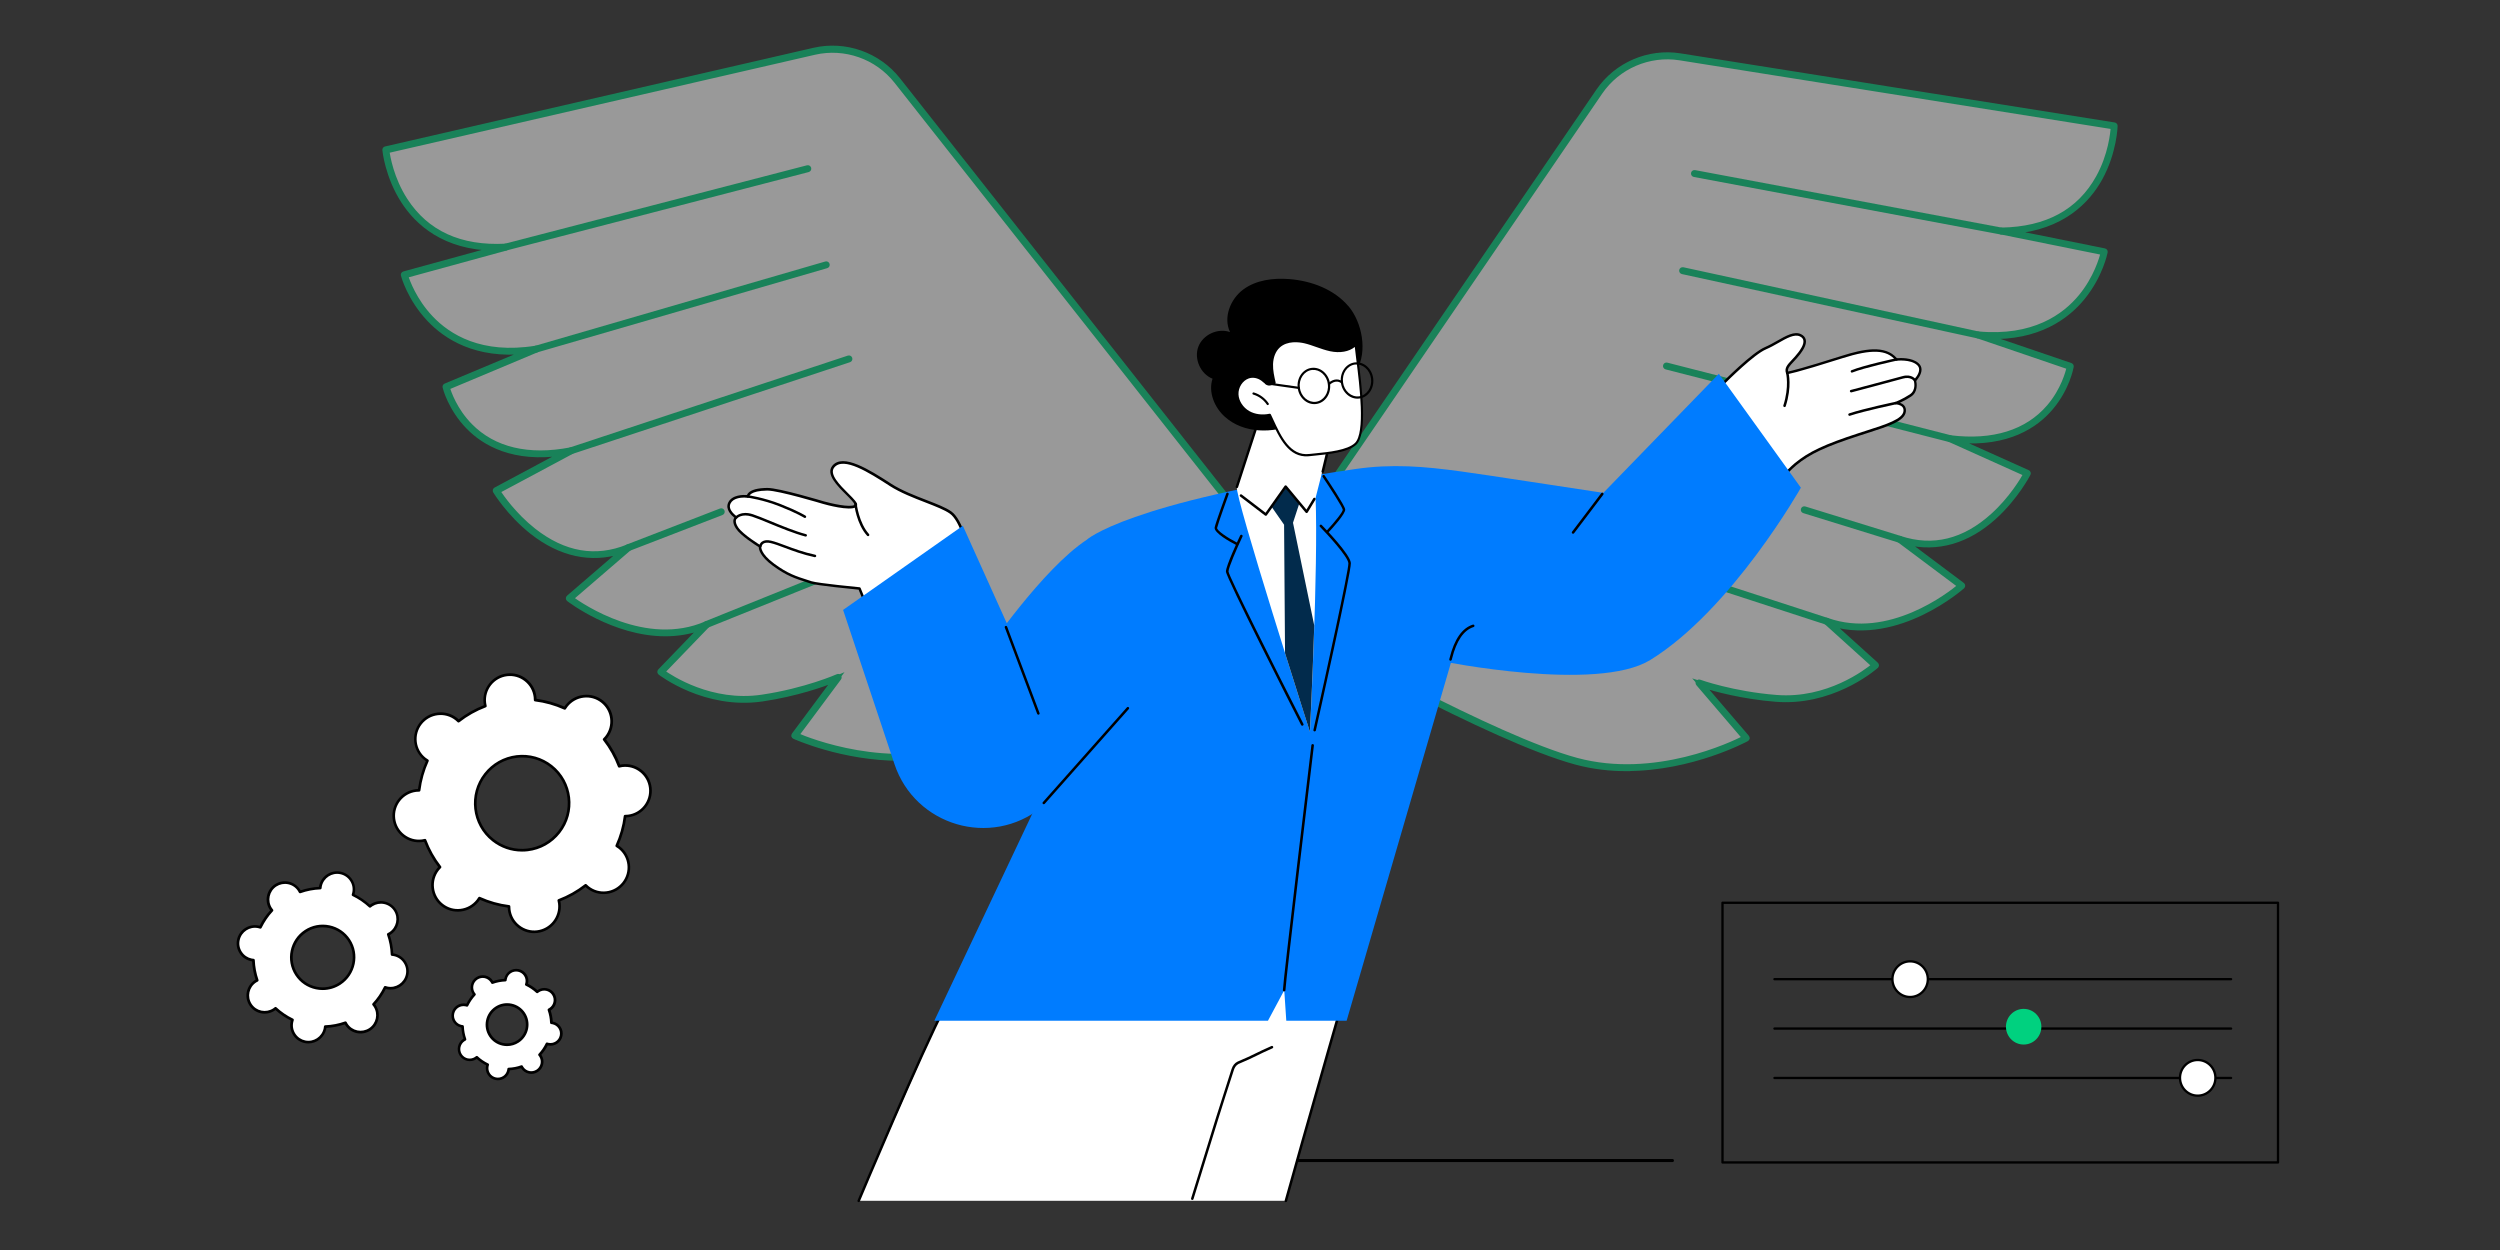 <svg xmlns="http://www.w3.org/2000/svg" id="Layer_1" data-name="Layer 1" viewBox="0 0 600 300"><rect x="0" y="0" width="600" height="300" fill="#333333" stroke="none"/><defs><style> .cls-1 { fill: none; opacity: .5; } .cls-2 { fill: #00d17f; } .cls-3 { fill: #022b4c; } .cls-4 { fill: #007cff; } .cls-5, .cls-6 { fill: #fff; } .cls-6, .cls-7 { stroke: #00d17f; stroke-miterlimit: 10; } .cls-7 { fill: #e2eaff; } </style></defs><g><g class="cls-1"><g><g><path class="cls-6" d="m295.24,120.73L215.33,19.33c-4.72-5.99-12.48-8.72-19.91-7.01l-102.82,23.68s2.26,24.7,28.75,23.31l-24.31,6.67s5.84,22,31.63,17.81l-21.61,9.06s4.88,20.21,29.97,15.33l-17.93,9.59s12.83,21.35,31.65,13.68l-14.11,12.15s16.9,13.24,32.93,6.27l-10.98,11.37s10.57,8.31,24.31,6.27c10.59-1.57,18.25-4.97,18.25-4.97l-10.41,13.99s20.86,9.71,41.08,2.74c20.21-6.97,62.03-34.85,62.03-34.85l1.39-23.7Z"></path><path class="cls-7" d="m216.14,182.1c-14,0-25.38-5.19-25.54-5.26-.09-.04-.16-.12-.18-.22-.02-.1,0-.2.06-.28l9.69-13.03c-2.51.99-9.03,3.33-17.22,4.54-13.72,2.03-24.46-6.26-24.56-6.34-.07-.06-.12-.15-.13-.24,0-.09.03-.19.09-.26l9.9-10.26c-2.88,1.04-5.78,1.46-8.58,1.46-12.4,0-23.1-8.25-23.24-8.35-.08-.06-.13-.16-.13-.26,0-.1.04-.2.12-.26l12.73-10.96c-7.26,2.33-14.65.74-21.49-4.64-5.54-4.37-8.82-9.75-8.85-9.81-.05-.08-.06-.17-.04-.26.02-.09.08-.16.16-.21l16.11-8.62c-11.86,1.74-18.84-2.38-22.66-6.28-4.37-4.46-5.61-9.44-5.66-9.65-.04-.16.04-.32.2-.39l19.3-8.09c-11.97,1.22-19.23-3.46-23.29-7.77-4.69-4.98-6.16-10.39-6.22-10.62-.05-.18.06-.36.23-.41l21.73-5.96c-12.1-.18-18.57-6.16-21.91-11.34-3.88-6-4.49-12.26-4.49-12.33-.02-.17.09-.32.26-.36l102.82-23.68c7.52-1.73,15.47,1.07,20.25,7.13l79.91,101.4c.05.06.08.14.07.23l-1.39,23.7c0,.1-.06.2-.15.26-.42.28-42.09,27.98-62.11,34.89-5.33,1.84-10.73,2.52-15.79,2.52Zm-24.88-5.7c2.91,1.25,22.08,8.89,40.45,2.56,19.36-6.68,59.14-32.95,61.82-34.72l1.38-23.4L215.07,19.54c-4.62-5.86-12.3-8.56-19.57-6.89l-102.53,23.61c.17,1.28,1.04,6.62,4.37,11.76,5.08,7.84,13.15,11.53,23.99,10.96.17,0,.32.11.35.28.03.17-.08.33-.24.38l-23.98,6.57c.39,1.24,2.04,5.85,5.99,10.03,4.22,4.47,12.01,9.35,25.17,7.22.17-.02.33.08.37.24.05.16-.04.33-.19.4l-21.33,8.95c.32,1.1,1.75,5.34,5.44,9.09,5.62,5.71,13.94,7.69,24.07,5.72.16-.03.32.06.38.22.06.16-.01.33-.16.41l-17.61,9.42c.76,1.18,3.81,5.63,8.52,9.34,7.27,5.72,14.85,7.03,22.53,3.91.15-.06.33,0,.41.14.09.14.06.32-.07.43l-13.8,11.88c2.42,1.76,17.82,12.27,32.27,5.99.15-.06.32-.02.41.12.09.13.08.31-.03.42l-10.71,11.1c1.81,1.3,11.59,7.79,23.75,5.98,10.42-1.54,18.09-4.91,18.16-4.95.14-.06.3-.02.4.1.09.12.1.29,0,.41l-10.16,13.66Z"></path></g><path class="cls-7" d="m121.34,59.64c-.15,0-.28-.1-.32-.25-.05-.18.06-.36.24-.41l72.53-18.82c.18-.05.36.06.41.24.05.18-.06.36-.24.41l-72.53,18.82s-.06.01-.08.01Z"></path><path class="cls-7" d="m128.66,84.12c-.14,0-.28-.09-.32-.24-.05-.18.05-.36.23-.41l69.64-20.23c.18-.05.36.05.41.23.05.18-.05.36-.23.41l-69.64,20.23s-.06.01-.09.01Z"></path><path class="cls-7" d="m137.03,108.52c-.14,0-.27-.09-.32-.23-.06-.18.04-.36.21-.42l66.72-22.05c.17-.06.36.04.42.21.06.18-.04.36-.21.42l-66.72,22.05s-.07.02-.1.02Z"></path><path class="cls-7" d="m150.75,131.78c-.13,0-.26-.08-.31-.21-.07-.17.02-.37.19-.43l22.35-8.63c.17-.07.37.02.43.19.07.17-.02.37-.19.43l-22.35,8.63s-.08.02-.12.02Z"></path><path class="cls-7" d="m169.57,150.21c-.13,0-.26-.08-.31-.21-.07-.17.01-.37.19-.43l26.27-10.59c.17-.07.37.01.44.19.07.17-.01.37-.19.43l-26.27,10.59s-.08.02-.13.02Z"></path></g><g><g><path class="cls-6" d="m311.03,128.63l72.78-106.63c4.3-6.3,11.85-9.55,19.38-8.35l104.2,16.59s-.57,24.8-27.08,25.22l24.71,4.99s-4.32,22.34-30.34,19.94l22.18,7.56s-3.48,20.5-28.85,17.35l18.54,8.34s-11.34,22.17-30.64,15.81l14.91,11.16s-15.96,14.37-32.43,8.51l11.73,10.59s-9.98,9.01-23.82,7.92c-10.67-.84-18.55-3.71-18.55-3.71l11.34,13.25s-20.15,11.11-40.79,5.54c-20.64-5.57-64.27-30.52-64.27-30.52l-3.01-23.55Z"></path><path class="cls-7" d="m390.42,184.58c-3.95,0-8.07-.45-12.19-1.56-20.45-5.52-63.91-30.31-64.35-30.56-.09-.05-.15-.14-.17-.25l-3.01-23.55c-.01-.08,0-.16.06-.23l72.78-106.63c4.35-6.37,12.09-9.71,19.71-8.5l104.2,16.59c.17.03.29.17.28.34,0,.06-.18,6.35-3.64,12.61-2.98,5.39-9.03,11.8-21.09,12.81l22.08,4.46c.18.04.3.21.26.39-.04.23-1.15,5.73-5.48,11.02-3.75,4.58-10.68,9.74-22.7,9.34l19.81,6.75c.16.05.25.21.22.37-.04.21-.93,5.27-4.99,10.02-3.54,4.15-10.23,8.74-22.18,7.81l16.67,7.49c.08.04.15.11.18.19.03.09.02.18-.02.26-.03.06-2.92,5.65-8.16,10.39-6.45,5.84-13.72,7.92-21.12,6.1l13.45,10.07c.08.06.13.15.13.25,0,.1-.04.2-.11.26-.16.14-15.34,13.59-31.28,9.05l10.58,9.55c.07.06.11.15.11.25s-.04.18-.11.25c-.09.09-9.12,8.1-21.74,8.1-.76,0-1.54-.03-2.33-.09-8.25-.65-14.91-2.54-17.49-3.35l10.56,12.33c.07.08.09.18.08.28-.02.1-.08.18-.17.23-.16.09-13.16,7.13-28.85,7.13Zm-76.06-32.61c2.79,1.59,44.27,25.07,64.05,30.41,18.76,5.06,37.36-3.87,40.18-5.32l-11.07-12.93c-.1-.12-.11-.28-.02-.41.09-.12.25-.18.39-.12.08.03,7.96,2.87,18.46,3.69,12.27.97,21.57-6.18,23.29-7.6l-11.45-10.34c-.12-.11-.14-.28-.06-.42.08-.14.25-.2.4-.14,14.84,5.28,29.48-6.25,31.78-8.18l-14.58-10.91c-.13-.1-.17-.28-.1-.42.08-.15.25-.21.4-.16,7.87,2.6,15.35.77,22.21-5.44,4.45-4.02,7.18-8.67,7.86-9.9l-18.21-8.19c-.15-.07-.23-.24-.18-.39.04-.16.2-.26.36-.24,10.26,1.27,18.43-1.28,23.64-7.38,3.41-3.99,4.53-8.3,4.78-9.42l-21.9-7.47c-.16-.05-.25-.22-.22-.39.04-.17.19-.28.36-.26,13.28,1.23,20.71-4.17,24.62-8.92,3.65-4.44,4.98-9.16,5.29-10.42l-24.37-4.92c-.17-.03-.28-.19-.27-.36.02-.17.16-.3.33-.3,10.86-.17,18.66-4.4,23.19-12.57,2.97-5.35,3.47-10.74,3.55-12.03l-103.91-16.54c-7.37-1.17-14.85,2.05-19.05,8.21l-72.71,106.52,2.97,23.25Z"></path></g><path class="cls-7" d="m480.32,55.79s-.04,0-.06,0l-73.65-13.81c-.18-.03-.3-.21-.27-.39.03-.18.21-.3.39-.27l73.65,13.81c.18.03.3.21.27.39-.03.16-.17.27-.33.27Z"></path><path class="cls-7" d="m474.69,80.71s-.05,0-.07,0l-70.86-15.42c-.18-.04-.29-.22-.26-.4.04-.18.22-.29.4-.26l70.86,15.42c.18.04.29.22.26.4-.03.16-.17.26-.33.26Z"></path><path class="cls-7" d="m468.02,105.62s-.06,0-.08-.01l-68.07-17.44c-.18-.05-.29-.23-.24-.41.05-.18.23-.29.41-.24l68.07,17.44c.18.05.29.23.24.41-.04.15-.17.25-.32.25Z"></path><path class="cls-7" d="m455.92,129.77s-.07,0-.1-.02l-22.89-7.08c-.18-.05-.28-.24-.22-.42.05-.18.24-.28.42-.22l22.89,7.08c.18.05.28.24.22.42-.04.14-.18.24-.32.24Z"></path><path class="cls-7" d="m438.41,149.44s-.07,0-.1-.02l-26.93-8.76c-.18-.06-.27-.25-.21-.42.06-.18.25-.27.42-.21l26.93,8.76c.18.06.27.25.21.42-.05.14-.18.23-.32.23Z"></path></g></g><g><g><g><path class="cls-5" d="m308.58,288.2c3.39-11.85,20.69-72.53,20.62-72.62l-90.13.03-9.77,19.8-23.27,52.78h102.54Z"></path><path d="m308.6,288.51s-.05,0-.08-.01c-.16-.04-.26-.21-.21-.37,2.8-10.27,17.35-61.17,20.76-72.62.05-.16.22-.25.38-.21.16.05.25.22.21.38-3.41,11.45-17.96,62.34-20.76,72.61-.04.14-.16.23-.29.23Z"></path><path d="m206.09,288.51s-.08,0-.12-.02c-.16-.07-.23-.24-.16-.4.15-.36,15.13-36.02,20.81-46.74,2.6-5.01,5.03-10.13,7.38-15.07,1.68-3.54,3.42-7.2,5.22-10.83.08-.15.26-.21.41-.14.15.08.21.26.14.41-1.8,3.62-3.54,7.28-5.22,10.82-2.35,4.95-4.78,10.06-7.39,15.09-5.67,10.7-20.64,46.33-20.79,46.69-.05.12-.16.19-.28.19Z"></path><path d="m286.15,287.99s-.06,0-.09-.01c-.16-.05-.25-.22-.2-.38,1.02-3.3,1.92-6.22,2.78-9,2.17-7.07,4.05-13.17,6.93-22.04.27-.83.76-1.44,1.43-1.77,2.08-.87,3.17-1.4,4.31-1.96,1.01-.49,2.05-1,3.84-1.79.15-.07.33,0,.4.16.07.15,0,.33-.16.4-1.78.78-2.81,1.29-3.81,1.78-1.16.57-2.25,1.1-4.33,1.97-.63.32-.95.94-1.1,1.41-2.88,8.86-4.76,14.96-6.93,22.03-.86,2.78-1.76,5.71-2.78,9-.04.13-.16.21-.29.21Z"></path></g><g><g><g><path class="cls-5" d="m207.74,144.86l24.75-12.29s-1.57-7.59-4.35-9.56c-2.78-1.97-9.71-3.61-14.43-6.64-4.71-3.02-11.33-7.37-13.74-4.36-2.41,3,6.76,8.53,5.28,9.45-1.48.92-7.61-.81-7.61-.81,0,0-10.76-3.25-13.51-3.22-4.7.05-4.62,1.72-4.62,1.72,0,0-3.47-.45-4.46,1.57-.89,1.82,1.63,3.47,1.63,3.47,0,0-.99.71.21,2.53,1.2,1.82,5.52,4.43,5.52,4.43,0,0-.38,1.73,3.2,4.36,3.58,2.64,5.56,3.14,9.06,4.26,1.56.5,11.6,1.46,11.6,1.46l1.46,3.62Z"></path><path d="m207.74,145.16s-.07,0-.11-.02c-.08-.03-.14-.09-.17-.17l-1.39-3.45c-1.42-.14-10.01-.98-11.48-1.46l-.8-.26c-3.01-.96-5-1.59-8.35-4.05-3-2.21-3.33-3.86-3.34-4.44-.8-.5-4.35-2.75-5.46-4.43-.92-1.39-.67-2.24-.4-2.65-.68-.53-2.27-1.99-1.45-3.66.91-1.86,3.61-1.83,4.49-1.77.05-.15.15-.33.33-.51.72-.76,2.24-1.16,4.53-1.19.01,0,.03,0,.04,0,2.83,0,13.12,3.1,13.56,3.23,1.66.47,6.24,1.54,7.36.84.11-.32-1.14-1.56-1.96-2.38-2.23-2.22-5.01-4.98-3.39-7,2.53-3.15,9.06,1.04,13.83,4.1l.3.2c2.5,1.61,5.67,2.83,8.46,3.91,2.5.97,4.66,1.8,5.98,2.74,2.85,2.02,4.41,9.43,4.47,9.75.03.14-.04.27-.16.34l-24.75,12.29s-.09.03-.14.03Zm-29.03-25.75c-1.02,0-2.77.19-3.38,1.44-.77,1.56,1.5,3.06,1.52,3.08.08.06.14.15.14.25s-.05.2-.13.25c-.03.02-.72.59.29,2.12,1.15,1.75,5.38,4.31,5.42,4.34.11.07.17.2.14.33,0,0-.24,1.6,3.09,4.05,3.26,2.4,5.21,3.02,8.17,3.96l.8.26c1.52.49,11.44,1.44,11.54,1.45.11.01.21.08.25.19l1.34,3.31,24.24-12.03c-.29-1.27-1.79-7.45-4.18-9.14-1.26-.89-3.38-1.71-5.84-2.67-2.82-1.09-6.02-2.33-8.57-3.96l-.3-.2c-4.58-2.94-10.84-6.96-13.03-4.23-1.28,1.59,1.39,4.25,3.34,6.19,1.47,1.46,2.23,2.25,2.16,2.86-.02.2-.13.36-.3.47-1.55.97-7.21-.59-7.85-.78-.11-.03-10.65-3.21-13.39-3.21-.01,0-.03,0-.04,0-4.23.05-4.32,1.4-4.32,1.42,0,.09-.04.17-.11.23-.07.06-.15.09-.24.08,0,0-.32-.04-.76-.04Z"></path></g><path d="m195.6,133.73s-.04,0-.06,0c-2.83-.6-5.28-1.52-7.25-2.26-1.3-.49-2.43-.91-3.34-1.12-.75-.18-1.35-.13-1.73.13-.36.25-.41.63-.42.64-.02.17-.17.29-.34.27-.17-.02-.29-.17-.27-.34,0-.03.08-.65.67-1.06.53-.37,1.27-.45,2.21-.23.95.22,2.09.65,3.41,1.14,1.95.73,4.38,1.64,7.17,2.23.17.04.27.2.24.36-.03.14-.16.24-.3.24Z"></path><path d="m193.36,128.77s-.05,0-.08,0c-2.67-.7-5.99-2.07-8.66-3.17-1.7-.7-3.16-1.3-4.16-1.62-2.41-.77-3.51.38-3.55.43-.11.12-.31.13-.43.02-.12-.11-.13-.3-.02-.43.06-.06,1.39-1.5,4.19-.6,1.02.33,2.5.93,4.21,1.64,2.65,1.09,5.95,2.46,8.58,3.15.16.04.26.21.22.37-.04.14-.16.23-.29.23Z"></path><path d="m193.17,124.32c-.06,0-.11-.02-.16-.05-.02-.01-1.76-1.1-5.83-2.71-4.06-1.61-7.68-2.11-7.71-2.11-.17-.02-.28-.18-.26-.34.02-.17.18-.28.34-.26.04,0,3.73.52,7.86,2.15,4.12,1.63,5.85,2.71,5.93,2.76.14.09.19.28.1.42-.06.09-.16.14-.26.14Z"></path><path d="m208.33,128.68c-.08,0-.17-.03-.23-.1-2.54-2.82-3.07-7.42-3.09-7.61-.02-.17.1-.32.27-.34.17-.02.32.1.34.27,0,.05.53,4.6,2.94,7.27.11.13.1.32-.02.43-.06.05-.13.08-.2.08Z"></path></g><g><g><path class="cls-5" d="m428.93,89.48s1.18,0,13.17-3.8c6.23-1.98,10.63-2.38,13.04.6,0,0,3.43-.43,5.13,1.1,1.7,1.52-.69,3.91-.69,3.91,0,0,.76,2.43-1.09,3.63-1.85,1.2-3.53,1.83-3.53,1.83,0,0,2.39.05,2.17,1.97-.27,2.32-4.88,3.55-10.87,5.5-7.95,2.59-11.88,4.34-15.33,7.18-2.05,1.7-7.41,7.55-7.41,7.55l-10.08-26.8s7.11-7.24,10.29-8.59c3.19-1.35,6.28-4.12,8.38-3.1,2.1,1.03.41,3.39-.28,4.3-1.77,2.35-3.46,3.13-2.9,4.72Z"></path><path d="m423.52,119.25s-.04,0-.06,0c-.1-.02-.19-.09-.23-.19l-10.08-26.8c-.04-.11-.02-.24.07-.32.29-.3,7.19-7.3,10.39-8.65.98-.42,1.96-.97,2.91-1.51,2.13-1.21,4.14-2.35,5.72-1.58.62.3,1,.74,1.14,1.3.28,1.17-.61,2.53-1.31,3.46-.57.76-1.13,1.35-1.62,1.87-.98,1.04-1.45,1.58-1.31,2.33.72-.13,3.44-.76,12.86-3.75,5.23-1.66,10.44-2.73,13.26.57.73-.07,3.62-.23,5.2,1.19.46.41.7.91.71,1.49.03,1.19-.92,2.36-1.27,2.74.14.62.45,2.68-1.26,3.8-1.02.66-1.98,1.15-2.66,1.46.36.12.74.32,1.02.64.34.39.48.89.41,1.48-.27,2.28-4.06,3.5-9.31,5.18-.57.18-1.16.37-1.77.57-8.24,2.68-11.94,4.41-15.23,7.13-2.01,1.66-7.33,7.46-7.38,7.52-.06.06-.14.1-.23.1Zm-9.73-27.03l9.84,26.16c1.22-1.32,5.33-5.75,7.11-7.22,3.36-2.77,7.11-4.53,15.43-7.24.61-.2,1.2-.39,1.77-.57,4.84-1.55,8.67-2.78,8.89-4.67.05-.42-.04-.74-.26-1-.43-.5-1.3-.62-1.6-.63-.15,0-.27-.11-.29-.25-.02-.14.06-.29.19-.34.02,0,1.67-.63,3.47-1.8,1.63-1.06.99-3.19.96-3.28-.03-.11,0-.23.08-.31.01-.01,1.25-1.26,1.21-2.42-.01-.41-.18-.75-.51-1.05-1.58-1.41-4.86-1.02-4.89-1.02-.1.01-.21-.03-.28-.11-2.07-2.56-5.76-2.71-12.71-.5-11.67,3.7-13.13,3.82-13.27,3.82h0c-.13,0-.24-.08-.29-.2-.44-1.26.32-2.07,1.37-3.19.48-.51,1.02-1.08,1.58-1.82.36-.48,1.45-1.92,1.2-2.95-.09-.38-.36-.67-.81-.89-1.3-.63-3.17.43-5.15,1.56-.96.55-1.96,1.11-2.97,1.54-2.86,1.21-9.06,7.38-10.06,8.38Z"></path></g><path d="m428.29,97.69s-.06,0-.09-.01c-.16-.05-.25-.22-.2-.38,1.46-4.56.65-7.71.64-7.74-.04-.16.05-.33.22-.37.16-.04.33.05.37.22.04.13.87,3.34-.65,8.09-.04.13-.16.21-.29.21Z"></path><path d="m443.89,99.81c-.13,0-.25-.08-.29-.21-.05-.16.03-.33.19-.39,3.61-1.2,11.04-2.76,11.11-2.77.17-.03.33.07.36.24.03.16-.07.33-.24.36-.07.02-7.47,1.57-11.05,2.75-.03.01-.06.02-.1.02Z"></path><path d="m444.27,94.18c-.14,0-.26-.09-.29-.23-.04-.16.05-.33.22-.37.1-.03,10.27-2.71,12.36-3.3,2.3-.65,3.25.78,3.29.84.09.14.05.33-.09.42-.14.09-.33.05-.42-.09-.03-.05-.77-1.11-2.61-.59-2.09.59-12.27,3.28-12.37,3.31-.03,0-.05.01-.08.01Z"></path><path d="m444.47,89.44c-.12,0-.23-.07-.28-.19-.06-.16.01-.33.17-.4,2.8-1.15,10.41-2.81,10.73-2.88.17-.04.33.07.36.23.04.16-.07.33-.23.36-.08.02-7.88,1.72-10.63,2.84-.04.02-.08.02-.12.02Z"></path></g><g><path class="cls-4" d="m350.68,113.15c-8.9-1.22-16.59-1.87-25.48-.57-54.9,8.01-64.43,17-64.43,17-10.54,6.95-23.95,26.6-23.95,26.6l21.54,16.68-34.12,72.12h80.07l3.91-7.32.49,7.32h14.48l27.86-95.63s7.14,2.55,17.07,3.06l16.7-34.12c-10.94-1.62-26.35-4.07-34.13-5.14Z"></path><path d="m318.63,127.86c-.07,0-.15-.03-.21-.08-.12-.12-.13-.31-.01-.43,1.9-2.03,3.91-4.53,3.85-5.03-.09-.64-3.01-5.16-4.83-7.86-.09-.14-.06-.33.08-.42.14-.09.33-.06.42.08.8,1.19,4.79,7.15,4.92,8.12.14,1.01-3.03,4.49-4.01,5.53-.06.06-.14.1-.22.1Z"></path><path d="m315.52,175.54s-.04,0-.07,0c-.16-.04-.27-.2-.23-.36,2.95-13.15,8.49-38.43,8.39-40-.1-1.57-4.96-6.85-6.82-8.75-.12-.12-.12-.31,0-.43.12-.12.31-.12.43,0,.7.72,6.85,7.05,6.99,9.13.14,2.05-8.05,38.62-8.4,40.17-.03.14-.16.24-.3.24Z"></path><path d="m296.86,130.85s-.09-.01-.14-.03c-1.3-.66-5.5-2.93-5.2-4.27.27-1.22,2.68-7.84,2.78-8.12.06-.16.23-.24.39-.18.16.06.24.23.18.39-.02.07-2.49,6.86-2.76,8.05-.13.59,2.42,2.34,4.89,3.6.15.08.21.26.13.41-.05.11-.16.17-.27.17Z"></path><path d="m312.54,174.18c-.11,0-.22-.06-.27-.17-1.85-3.62-18.05-35.45-18.05-36.84s3.07-7.92,3.42-8.66c.07-.15.25-.22.41-.15.15.07.22.25.15.41-1.35,2.86-3.36,7.46-3.36,8.4.13,1.18,10.82,22.52,17.98,36.56.08.15.02.33-.13.41-.04.02-.09.03-.14.03Z"></path><path d="m308.2,237.95c-.17,0-.31-.14-.31-.31,0-1.79,6.56-56.46,6.84-58.79.02-.17.17-.29.34-.27.17.02.29.17.27.34-.07.57-6.83,56.96-6.83,58.71,0,.17-.14.31-.31.31Z"></path><path class="cls-4" d="m377.56,119.16l6.98-.61,27.98-28.84,19.69,27.34s-16.5,29.21-36.13,41.34c-12.76,7.88-50.21.27-50.21.27l11.26-35.85,20.43-3.65Z"></path><path d="m348.13,158.58s-.06,0-.1-.02c-.16-.05-.25-.23-.19-.39.02-.05.04-.16.08-.3,1.12-4.46,2.98-7.14,5.56-7.96.16-.05.33.04.38.2.05.16-.04.33-.2.38-2.36.75-4.09,3.28-5.15,7.52-.04.17-.07.29-.09.35-.04.13-.16.21-.29.21Z"></path><path d="m377.53,128.1c-.06,0-.13-.02-.18-.06-.13-.1-.16-.29-.06-.43l7.01-9.25c.1-.13.29-.16.43-.06.13.1.16.29.06.43l-7.01,9.25c-.06.08-.15.12-.24.12Z"></path><path class="cls-4" d="m241.7,149.74l-10.62-23.56-28.74,20.2,12.33,37c4.94,14.82,23.14,20.17,35.31,10.38l18.38-20.45-26.67-23.56Z"></path><path d="m249.21,171.53c-.12,0-.24-.08-.29-.2l-7.77-20.71c-.06-.16.02-.33.18-.39.16-.06.33.02.39.18l7.77,20.71c.06.16-.02.33-.18.39-.04.01-.07.02-.11.02Z"></path><path d="m250.51,193.02c-.07,0-.14-.03-.2-.08-.13-.11-.14-.3-.03-.43l20.18-22.74c.11-.13.3-.14.43-.03.13.11.14.3.03.43l-20.18,22.74c-.06.07-.14.1-.23.1Z"></path></g></g><g><path class="cls-5" d="m304.03,94.78l-7.18,22.09c-.64,1.98,17.54,58.77,17.54,58.77,0,0,2.01-39.48,1.35-56.15l4.16-16.35-15.86-8.36Z"></path><path class="cls-3" d="m315.43,150.18l-5.11-24.72,1.49-4.56-3.22-3.83-3.39,4.58,2.98,4.28.23,30.83c3.28,10.47,5.97,18.88,5.97,18.88,0,0,.61-11.94,1.04-25.46Z"></path><path d="m303.8,123.8c-.07,0-.13-.02-.19-.06l-5.96-4.56c-.13-.1-.16-.29-.06-.43.1-.13.29-.16.43-.06l5.71,4.37,4.57-6.45c.05-.08.14-.12.24-.13.09,0,.19.04.25.11l4.76,5.72,1.64-2.71c.09-.14.28-.19.42-.1.14.09.19.27.1.42l-1.86,3.07c-.05.08-.14.14-.24.15-.1,0-.19-.03-.26-.11l-4.78-5.75-4.52,6.38c-.05.07-.12.11-.2.13-.02,0-.03,0-.05,0Z"></path><path d="m296.85,117.17s-.06,0-.09-.02c-.16-.05-.25-.22-.2-.38l7.18-22.09c.03-.09.09-.15.18-.19.08-.03.18-.03.26.01l15.86,8.36c.12.07.19.21.15.34l-2.43,10.06c-.04.16-.2.27-.37.23-.16-.04-.26-.2-.23-.37l2.37-9.83-15.33-8.08-7.07,21.75c-.04.13-.16.21-.29.21Z"></path></g></g><g><path d="m323.63,73.5c-3.46-4.08-8.88-6.1-14.21-6.52-3.85-.3-7.95.21-11.05,2.51-3.1,2.3-4.83,6.73-3.16,10.21-2.92-1.05-6.52.62-7.61,3.52-1.09,2.9.52,6.53,3.41,7.67-1.06,3.22.44,6.89,2.97,9.15,4.49,4.02,11.51,4.08,17.01,1.62,5.47-2.44,11.5-7.59,14.59-12.78,2.7-4.53,1.3-11.56-1.94-15.39Z"></path><g><path class="cls-5" d="m319.27,84.05c-2.12-.45-4.1-1.44-6.22-1.92-2.12-.48-4.57-.36-6.15,1.13-1.11,1.05-1.6,2.62-1.65,4.14-.05,1.52.29,3.03.64,4.52-1.82.75-1.61.29-2.98-.72-.94-.7-2.16-.99-3.29-.61-1.65.56-2.73,2.36-2.65,4.1.08,1.74,1.2,3.35,2.72,4.21,1.52.86,3.37,1.03,5.07.66,2.14,4.5,4.31,10.28,9.52,9.66,2.99-.36,8.88-.61,11.06-2.69,3.32-3.15.23-20.29.01-23.81-1.5,1.57-3.96,1.78-6.09,1.34Z"></path><path d="m314.04,109.51c-4.77.38-7-4.42-8.97-8.66-.15-.33-.31-.66-.46-.98-1.82.35-3.61.09-5.05-.73-1.65-.94-2.77-2.68-2.85-4.43-.09-1.9,1.13-3.78,2.82-4.36,1.14-.39,2.46-.15,3.54.64.3.22.53.42.72.58.6.52.72.63,1.8.2-.33-1.41-.64-2.87-.59-4.37.06-1.79.68-3.32,1.73-4.32,1.44-1.36,3.76-1.79,6.39-1.2,1.04.24,2.05.6,3.03.95,1.03.37,2.1.75,3.18.97,2.42.51,4.6.04,5.84-1.26.07-.08.18-.1.28-.07.1.04.17.13.17.23.04.69.2,1.91.39,3.46.85,6.71,2.27,17.94-.49,20.56-1.92,1.82-6.4,2.27-9.67,2.6-.56.06-1.09.11-1.54.16-.09.01-.19.02-.28.03Zm-9.3-10.21c.11,0,.21.05.26.15.18.38.36.78.55,1.17,1.93,4.16,4.12,8.89,8.71,8.33.46-.05.98-.11,1.55-.16,3.02-.3,7.57-.76,9.36-2.46,2.56-2.44,1.11-13.93.33-20.11-.15-1.21-.28-2.23-.35-2.95-1.4,1.14-3.57,1.53-5.92,1.03-1.12-.24-2.2-.62-3.25-.99-.97-.34-1.96-.7-2.97-.93-1.16-.26-4.05-.69-5.91,1.06-.96.91-1.51,2.31-1.57,3.96-.05,1.5.3,3,.63,4.45.03.13-.04.25-.16.3-1.51.62-1.8.46-2.56-.2-.19-.16-.4-.34-.68-.56-.93-.69-2.08-.9-3.05-.57-1.48.51-2.55,2.16-2.47,3.84.07,1.57,1.09,3.14,2.59,4,1.36.78,3.14,1.01,4.89.63.01,0,.02,0,.03,0Z"></path></g><path d="m304.28,97.23c-.09,0-.19-.03-.24-.12-.76-1.15-1.95-2.02-3.27-2.41-.14-.04-.22-.19-.18-.33.04-.14.19-.22.33-.18,1.44.42,2.73,1.38,3.56,2.62.08.12.05.28-.07.36-.04.03-.08.04-.12.04Z"></path><g><path d="m315.71,96.98c-.99.08-1.96-.25-2.75-.95-.83-.73-1.37-1.76-1.51-2.91-.3-2.39,1.19-4.56,3.33-4.83,1.05-.13,2.08.2,2.92.93.83.73,1.37,1.76,1.51,2.91.3,2.39-1.19,4.56-3.33,4.83-.06,0-.11.01-.17.02Zm-.73-8.19s-.09,0-.14.01c-1.85.24-3.14,2.14-2.88,4.24.13,1.02.61,1.94,1.34,2.58.72.63,1.62.92,2.51.81,1.85-.24,3.14-2.14,2.88-4.24-.13-1.02-.61-1.94-1.34-2.58-.69-.6-1.52-.89-2.37-.82Z"></path><path d="m326.07,95.67c-.99.08-1.96-.25-2.75-.95-.83-.73-1.37-1.76-1.51-2.91-.3-2.39,1.19-4.56,3.33-4.83,1.05-.13,2.08.2,2.92.93.83.73,1.37,1.76,1.51,2.91.3,2.39-1.19,4.56-3.33,4.83-.06,0-.11.01-.17.02Zm-.73-8.19s-.09,0-.14.01c-1.85.24-3.14,2.14-2.88,4.24.13,1.02.61,1.94,1.34,2.58.72.63,1.61.92,2.51.81,1.85-.24,3.14-2.14,2.88-4.24-.13-1.02-.61-1.94-1.34-2.58-.69-.6-1.52-.89-2.37-.82Z"></path><path d="m318.96,92.43c-.07,0-.15-.02-.2-.07-.1-.1-.11-.27,0-.37.6-.62,2.09-1.5,3.47-.42.11.09.14.25.05.37-.09.11-.25.14-.37.05-1.36-1.06-2.72.31-2.77.37-.05.05-.11.07-.17.08Z"></path><path d="m311.72,93.35s-.04,0-.06,0l-7.84-1.11c-.14-.02-.24-.15-.22-.3.02-.14.15-.24.3-.22l7.84,1.11c.14.02.24.15.22.3-.02.12-.12.22-.24.23Z"></path></g></g></g></g><g><g><path class="cls-5" d="m148.64,203.41c-.2-.15-.4-.29-.61-.42,1.04-2.29,1.7-4.69,2.01-7.12.24,0,.49,0,.74-.04,3.33-.4,5.71-3.43,5.32-6.76-.39-3.33-3.41-5.71-6.73-5.31-.25.03-.49.08-.73.14-.86-2.29-2.07-4.47-3.6-6.45.17-.17.34-.35.49-.55,2.08-2.64,1.63-6.46-1-8.53-2.63-2.07-6.44-1.61-8.52,1.03-.15.2-.29.4-.42.61-2.29-1.03-4.68-1.69-7.11-2,0-.24,0-.49-.04-.74-.39-3.33-3.41-5.71-6.73-5.31-3.33.4-5.71,3.43-5.32,6.76.03.25.08.49.13.73-2.29.87-4.46,2.08-6.45,3.63-.17-.17-.35-.34-.55-.49-2.63-2.07-6.44-1.61-8.52,1.03-2.08,2.64-1.63,6.46,1,8.53.2.15.4.29.61.42-1.03,2.29-1.7,4.69-2.01,7.12-.24,0-.49,0-.74.04-3.33.4-5.71,3.43-5.32,6.76.39,3.33,3.41,5.71,6.73,5.31.25-.03.49-.08.73-.14.86,2.29,2.07,4.47,3.6,6.45-.17.17-.34.35-.49.55-2.08,2.64-1.63,6.46,1,8.53,2.63,2.07,6.44,1.61,8.52-1.03.15-.2.29-.4.42-.61,2.29,1.03,4.68,1.69,7.11,2,0,.24,0,.49.04.74.39,3.33,3.41,5.71,6.73,5.31,3.33-.4,5.71-3.43,5.32-6.76-.03-.25-.08-.49-.13-.73,2.29-.87,4.46-2.08,6.45-3.63.17.17.35.34.55.49,2.63,2.07,6.44,1.61,8.52-1.03,2.08-2.64,1.63-6.46-1-8.53Zm-30.3-1.76c-4.88-3.85-5.72-10.95-1.86-15.85,3.86-4.9,10.94-5.76,15.83-1.91s5.72,10.95,1.86,15.85c-3.86,4.9-10.94,5.76-15.83,1.91Z"></path><path d="m128.2,223.96c-1.42,0-2.79-.47-3.93-1.37-1.34-1.06-2.19-2.57-2.39-4.27-.02-.15-.03-.32-.04-.49-2.3-.31-4.53-.94-6.66-1.87-.1.15-.19.28-.29.4-1.06,1.35-2.58,2.2-4.28,2.4-1.69.2-3.36-.27-4.7-1.32-2.77-2.18-3.24-6.21-1.06-8.99.1-.12.2-.25.32-.37-1.4-1.85-2.54-3.88-3.38-6.05-.17.04-.33.06-.48.08-1.69.2-3.36-.26-4.7-1.32-1.34-1.06-2.19-2.57-2.39-4.27-.41-3.5,2.1-6.7,5.6-7.12.16-.02.32-.03.49-.04.32-2.3.95-4.55,1.89-6.68-.15-.1-.28-.19-.4-.29-2.77-2.18-3.24-6.21-1.06-8.99,1.06-1.35,2.58-2.2,4.28-2.4,1.69-.2,3.36.27,4.7,1.32.12.1.24.2.37.32,1.85-1.41,3.88-2.55,6.04-3.4-.04-.17-.06-.33-.08-.49-.41-3.5,2.1-6.7,5.6-7.12,1.69-.2,3.37.26,4.7,1.32,1.34,1.06,2.19,2.57,2.39,4.27.02.15.03.32.04.49,2.3.31,4.53.94,6.66,1.87.1-.15.19-.28.29-.4,1.06-1.35,2.58-2.2,4.28-2.4,1.69-.2,3.36.27,4.7,1.32,2.77,2.18,3.24,6.21,1.06,8.99-.1.12-.2.25-.32.37,1.4,1.85,2.54,3.88,3.38,6.05.17-.04.33-.06.48-.08,1.69-.2,3.36.26,4.7,1.32,1.34,1.06,2.19,2.57,2.39,4.27.41,3.5-2.1,6.7-5.6,7.12-.16.02-.32.03-.49.04-.32,2.3-.95,4.55-1.89,6.68.15.1.28.19.4.29,2.77,2.18,3.24,6.21,1.06,8.99-1.06,1.35-2.58,2.2-4.28,2.4-1.69.2-3.36-.27-4.7-1.32-.12-.1-.24-.2-.37-.32-1.85,1.41-3.88,2.55-6.04,3.4.03.17.06.33.08.49.41,3.51-2.1,6.7-5.6,7.12-.26.03-.52.05-.78.05Zm-13.14-8.74s.09,0,.13.03c2.23,1.01,4.59,1.67,7.01,1.97.16.02.28.16.28.32,0,.26.01.49.04.7.18,1.53.94,2.89,2.15,3.84,1.2.95,2.7,1.37,4.23,1.19,3.15-.38,5.4-3.25,5.03-6.4-.02-.21-.07-.43-.13-.69-.04-.16.05-.32.2-.38,2.29-.87,4.43-2.07,6.36-3.58.13-.1.31-.09.43.03.19.19.35.34.52.47,1.2.95,2.7,1.37,4.22,1.19,1.53-.18,2.89-.95,3.85-2.16,1.96-2.5,1.54-6.12-.95-8.08-.17-.13-.35-.26-.58-.39-.14-.09-.19-.26-.13-.41,1.01-2.24,1.68-4.6,1.98-7.03.02-.16.16-.28.32-.28.26,0,.49-.01.7-.04,3.15-.38,5.4-3.25,5.03-6.4-.18-1.53-.94-2.89-2.15-3.84-1.2-.95-2.7-1.37-4.23-1.19-.21.02-.43.07-.69.13-.16.04-.32-.05-.38-.2-.86-2.29-2.06-4.43-3.56-6.36-.1-.13-.09-.31.03-.43.18-.18.34-.35.47-.52,1.96-2.5,1.54-6.12-.95-8.08-1.2-.95-2.7-1.37-4.22-1.19-1.53.18-2.89.95-3.85,2.16-.13.17-.26.36-.4.58-.08.14-.26.19-.41.13-2.23-1.01-4.59-1.67-7.01-1.97-.16-.02-.28-.16-.28-.32,0-.26-.01-.49-.04-.7-.18-1.53-.94-2.89-2.15-3.84-1.2-.95-2.7-1.37-4.23-1.19-3.15.38-5.4,3.25-5.03,6.4.02.21.07.43.13.69.04.16-.05.32-.2.38-2.29.87-4.43,2.07-6.36,3.58-.13.1-.31.09-.43-.03-.18-.18-.35-.34-.52-.47-1.2-.95-2.7-1.37-4.22-1.19-1.53.18-2.89.95-3.85,2.16-1.96,2.5-1.54,6.12.95,8.08.17.13.35.26.58.39.14.09.19.26.13.41-1.01,2.24-1.68,4.6-1.98,7.03-.02.16-.16.28-.32.28h-.01c-.26,0-.48.01-.69.04-3.15.38-5.4,3.25-5.03,6.4.18,1.53.94,2.89,2.15,3.84,1.2.95,2.7,1.37,4.23,1.19.21-.02.43-.07.69-.13.16-.04.32.05.38.2.86,2.29,2.06,4.43,3.56,6.36.1.13.09.31-.03.43-.18.18-.34.36-.47.52-1.96,2.5-1.54,6.12.95,8.08,1.2.95,2.7,1.37,4.22,1.19,1.53-.18,2.89-.95,3.85-2.16.13-.17.26-.36.4-.58.06-.1.17-.16.28-.16Zm10.21-10.84c-2.58,0-5.07-.86-7.13-2.48-5.02-3.95-5.87-11.27-1.91-16.3,1.92-2.44,4.68-3.99,7.76-4.36,3.07-.36,6.09.49,8.52,2.4,5.02,3.96,5.87,11.27,1.91,16.3-1.92,2.44-4.68,3.99-7.76,4.36-.46.06-.93.08-1.39.08Zm.1-22.58c-.44,0-.87.03-1.31.08-2.91.35-5.51,1.81-7.33,4.12-3.74,4.75-2.93,11.66,1.81,15.39,2.29,1.8,5.14,2.61,8.04,2.26,2.91-.35,5.51-1.81,7.33-4.12,3.74-4.75,2.93-11.66-1.81-15.39-1.94-1.53-4.29-2.34-6.73-2.34Z"></path></g><g><path class="cls-5" d="m89.93,241.44c-.09-.14-.19-.27-.3-.39,1.14-1.23,2.07-2.61,2.78-4.08.15.05.31.1.47.13,2.19.45,4.34-.96,4.8-3.15.46-2.19-.94-4.34-3.13-4.79-.16-.03-.33-.05-.49-.07-.06-1.63-.36-3.26-.91-4.84.15-.07.29-.15.43-.24,1.87-1.23,2.4-3.74,1.18-5.61-1.22-1.87-3.73-2.39-5.61-1.16-.14.09-.27.19-.39.3-1.23-1.14-2.6-2.07-4.07-2.77.05-.15.1-.31.13-.47.46-2.19-.94-4.34-3.13-4.79-2.19-.45-4.34.96-4.8,3.15-.03.16-.06.33-.07.49-1.63.06-3.26.37-4.85.93-.07-.15-.15-.29-.24-.43-1.22-1.87-3.73-2.39-5.61-1.16-1.87,1.23-2.4,3.74-1.18,5.61.09.14.19.27.3.39-1.14,1.23-2.07,2.61-2.78,4.08-.15-.05-.31-.1-.47-.13-2.19-.45-4.34.96-4.8,3.15-.46,2.19.94,4.33,3.13,4.79.16.03.33.05.49.07.06,1.63.36,3.26.91,4.84-.15.07-.29.15-.43.24-1.87,1.23-2.4,3.74-1.18,5.61,1.22,1.87,3.73,2.39,5.61,1.16.14-.09.27-.19.39-.3,1.23,1.14,2.6,2.07,4.07,2.77-.05.15-.1.31-.13.47-.46,2.19.94,4.34,3.13,4.79,2.19.45,4.34-.96,4.8-3.15.03-.16.06-.33.07-.49,1.63-.06,3.26-.37,4.85-.93.07.15.15.29.24.43,1.22,1.87,3.73,2.39,5.61,1.16,1.87-1.23,2.4-3.74,1.18-5.61Zm-18.79-7.55c-2.27-3.47-1.29-8.14,2.19-10.42,3.48-2.28,8.14-1.32,10.41,2.16,2.27,3.47,1.29,8.14-2.19,10.42-3.48,2.28-8.14,1.32-10.41-2.16Z"></path><path d="m74.01,250.43c-.29,0-.59-.03-.89-.09-1.14-.24-2.13-.9-2.76-1.88-.64-.98-.86-2.15-.62-3.29.02-.08.04-.16.06-.24-1.34-.67-2.58-1.51-3.69-2.51-.07.05-.14.1-.2.14-.98.64-2.15.87-3.3.63-1.14-.24-2.12-.91-2.76-1.88-1.32-2.02-.75-4.73,1.27-6.06.07-.04.14-.09.21-.13-.47-1.42-.75-2.9-.83-4.39-.08-.01-.16-.03-.24-.04-1.14-.24-2.13-.9-2.76-1.88-.64-.98-.86-2.15-.62-3.29.5-2.36,2.82-3.88,5.18-3.4.08.02.16.04.24.06.67-1.34,1.52-2.58,2.53-3.7-.05-.07-.1-.13-.14-.2-1.32-2.02-.75-4.73,1.27-6.06.98-.64,2.15-.87,3.3-.63,1.14.24,2.12.91,2.76,1.88.04.07.09.14.13.21,1.42-.47,2.9-.76,4.4-.84.01-.09.03-.17.04-.24.5-2.36,2.82-3.89,5.18-3.4,1.14.24,2.13.9,2.76,1.88.64.98.86,2.15.62,3.29-.02.08-.04.16-.06.24,1.34.67,2.58,1.51,3.69,2.51.07-.05.14-.1.2-.14.98-.64,2.15-.87,3.3-.63,1.14.24,2.12.91,2.76,1.88,1.32,2.02.75,4.73-1.27,6.06-.07.04-.14.09-.21.13.47,1.42.75,2.9.83,4.39.08.01.16.03.24.04,1.14.24,2.13.9,2.76,1.88.64.98.86,2.15.62,3.29-.5,2.36-2.82,3.88-5.18,3.4-.08-.02-.16-.04-.24-.06-.67,1.34-1.52,2.58-2.53,3.7.05.07.1.14.14.2,1.32,2.02.75,4.73-1.27,6.06-.98.64-2.15.87-3.3.63-1.14-.24-2.12-.91-2.76-1.88-.04-.07-.09-.14-.13-.21-1.43.47-2.9.76-4.4.84-.01.08-.03.17-.04.24-.43,2.06-2.26,3.49-4.29,3.49Zm-7.89-8.77c.08,0,.16.03.22.09,1.19,1.1,2.53,2.02,3.99,2.72.15.07.22.24.17.4-.05.16-.09.3-.12.44-.21.98-.02,1.97.53,2.8.54.83,1.38,1.4,2.35,1.6,2.01.42,3.99-.88,4.42-2.9.03-.13.05-.28.06-.45.01-.16.15-.29.31-.3,1.62-.06,3.22-.37,4.75-.91.15-.05.33.02.4.16.08.15.15.28.22.39.54.83,1.38,1.4,2.35,1.6.98.2,1.97.01,2.81-.53,1.72-1.13,2.21-3.45,1.09-5.16-.07-.11-.16-.23-.27-.36-.11-.13-.1-.31.01-.43,1.11-1.19,2.02-2.54,2.73-4,.07-.15.24-.22.4-.17.16.05.3.09.44.12,2.01.42,3.99-.88,4.42-2.9.21-.98.02-1.97-.53-2.8-.54-.83-1.38-1.4-2.35-1.6-.14-.03-.28-.05-.45-.06-.16-.01-.29-.15-.3-.31-.06-1.62-.36-3.22-.89-4.75-.05-.15.02-.32.16-.4.15-.08.28-.15.4-.22,1.72-1.13,2.21-3.45,1.09-5.16-.54-.83-1.38-1.4-2.35-1.6-.98-.2-1.97-.01-2.81.53-.11.08-.23.16-.36.27-.12.11-.31.1-.43,0-1.19-1.1-2.53-2.02-3.99-2.72-.15-.07-.22-.24-.17-.4.06-.16.09-.3.12-.44.21-.98.02-1.97-.53-2.8-.54-.83-1.38-1.4-2.35-1.6-2.01-.42-3.99.88-4.42,2.9-.03.13-.05.28-.06.45-.01.16-.15.29-.31.3-1.62.06-3.22.37-4.75.91-.15.05-.33-.02-.4-.16-.08-.15-.15-.28-.22-.39-.54-.83-1.38-1.4-2.35-1.6-.98-.2-1.97-.01-2.81.53-1.72,1.13-2.21,3.45-1.09,5.16.07.11.16.23.27.36.11.13.1.31-.01.43-1.11,1.19-2.02,2.54-2.73,4-.07.15-.24.22-.4.17-.16-.05-.3-.09-.44-.12-2.01-.42-3.99.88-4.42,2.9-.21.98-.02,1.97.53,2.8.54.83,1.38,1.4,2.35,1.6.13.03.28.05.45.06.16.01.29.15.3.31.06,1.62.36,3.22.89,4.75.05.15-.02.32-.16.4-.15.08-.28.15-.4.22-1.72,1.13-2.21,3.44-1.08,5.16.54.83,1.38,1.4,2.35,1.6.98.2,1.97.01,2.81-.53.11-.08.23-.17.36-.27.06-.05.13-.08.21-.08Zm11.32-4.05c-.54,0-1.08-.06-1.62-.17-2.05-.43-3.8-1.62-4.95-3.37-2.37-3.62-1.34-8.49,2.28-10.87,1.76-1.15,3.86-1.55,5.92-1.12,2.05.43,3.8,1.62,4.95,3.37,2.37,3.62,1.34,8.49-2.28,10.87-1.3.85-2.78,1.29-4.3,1.29Zm.02-15.05c-1.39,0-2.75.4-3.94,1.19-3.33,2.18-4.27,6.65-2.1,9.97,1.05,1.6,2.66,2.7,4.54,3.09,1.89.39,3.81.03,5.43-1.03,3.33-2.18,4.27-6.65,2.1-9.97-1.05-1.6-2.66-2.7-4.54-3.09-.49-.1-.99-.15-1.48-.15Z"></path></g><g><path class="cls-5" d="m129.69,253.39c-.06-.09-.12-.17-.19-.25.73-.79,1.33-1.67,1.79-2.62.1.03.2.06.3.08,1.4.29,2.78-.61,3.08-2.02.3-1.4-.6-2.78-2.01-3.07-.1-.02-.21-.03-.31-.04-.04-1.05-.23-2.09-.58-3.11.09-.05.19-.1.28-.16,1.2-.79,1.54-2.4.76-3.6-.78-1.2-2.39-1.53-3.6-.74-.09.06-.17.12-.25.19-.79-.73-1.67-1.32-2.61-1.78.03-.1.06-.2.09-.3.3-1.4-.6-2.78-2.01-3.07-1.4-.29-2.78.61-3.08,2.02-.02.1-.04.21-.04.31-1.05.04-2.09.24-3.11.59-.05-.09-.1-.19-.15-.27-.78-1.2-2.39-1.53-3.6-.74-1.2.79-1.54,2.4-.76,3.6.06.09.12.17.19.25-.73.79-1.33,1.67-1.79,2.62-.1-.03-.2-.06-.3-.08-1.4-.29-2.78.61-3.08,2.02-.3,1.4.6,2.78,2.01,3.07.1.02.21.03.31.04.04,1.05.23,2.09.58,3.11-.09.05-.19.1-.28.16-1.2.79-1.54,2.4-.76,3.6.78,1.2,2.39,1.53,3.6.74.09-.06.17-.12.25-.19.79.73,1.67,1.32,2.61,1.78-.03.1-.06.2-.09.3-.3,1.4.6,2.78,2.01,3.07,1.4.29,2.78-.61,3.08-2.02.02-.1.04-.21.04-.31,1.05-.04,2.09-.24,3.11-.59.05.09.1.19.15.27.78,1.2,2.39,1.53,3.6.74,1.2-.79,1.54-2.4.76-3.6Zm-12.05-4.84c-1.46-2.23-.83-5.22,1.4-6.68,2.23-1.46,5.22-.84,6.68,1.38,1.46,2.23.83,5.22-1.4,6.68-2.23,1.46-5.22.84-6.68-1.38Z"></path><path d="m119.49,259.27c-.2,0-.39-.02-.59-.06-.76-.16-1.42-.6-1.85-1.26-.43-.65-.57-1.43-.41-2.2,0-.02,0-.05.02-.07-.81-.41-1.56-.92-2.24-1.52-.02.01-.04.03-.06.04-.66.43-1.44.58-2.2.42-.76-.16-1.42-.6-1.84-1.26-.88-1.35-.5-3.16.85-4.05.02-.01.04-.03.06-.04-.28-.87-.45-1.76-.5-2.66-.02,0-.05,0-.07-.01-.76-.16-1.42-.6-1.85-1.26-.43-.65-.57-1.43-.41-2.2.33-1.58,1.88-2.59,3.46-2.27.02,0,.05.01.07.02.42-.81.93-1.56,1.53-2.25-.01-.02-.03-.04-.04-.06-.88-1.35-.5-3.16.85-4.05.65-.43,1.44-.58,2.2-.42.76.16,1.42.6,1.84,1.26.01.02.02.04.04.06.87-.28,1.76-.45,2.67-.51,0-.02,0-.05.01-.07.33-1.58,1.88-2.59,3.46-2.27.76.16,1.42.6,1.85,1.26.43.65.57,1.43.41,2.2,0,.02,0,.05-.02.07.81.41,1.56.92,2.24,1.52.02-.01.04-.03.06-.04.65-.43,1.44-.58,2.2-.42.76.16,1.42.6,1.84,1.26.88,1.35.5,3.16-.85,4.05-.02.01-.04.03-.06.04.28.86.45,1.76.5,2.66.02,0,.05,0,.07.01.76.16,1.42.6,1.85,1.26.43.65.57,1.43.41,2.2-.33,1.58-1.88,2.59-3.46,2.27-.02,0-.05,0-.07-.02-.42.81-.93,1.56-1.53,2.25.01.02.03.04.04.06,0,0,0,0,0,0,.88,1.35.5,3.16-.85,4.05-.65.43-1.44.58-2.2.42-.76-.16-1.42-.61-1.84-1.26-.01-.02-.02-.04-.04-.06-.87.28-1.76.45-2.67.51,0,.02,0,.05-.01.07-.29,1.38-1.51,2.33-2.87,2.33Zm-5.06-5.85c.08,0,.16.03.22.09.75.7,1.6,1.28,2.53,1.72.15.07.22.24.17.4-.03.09-.06.18-.08.27-.13.59-.01,1.2.32,1.71.33.51.84.85,1.44.98,1.23.25,2.44-.54,2.69-1.77.02-.09.03-.18.04-.27.01-.16.15-.29.31-.3,1.03-.04,2.04-.23,3.01-.58.15-.05.33.02.4.16.04.08.08.16.13.24.33.51.84.85,1.43.98.59.12,1.2,0,1.71-.33,1.05-.69,1.35-2.1.66-3.15-.05-.08-.11-.15-.17-.22-.11-.13-.1-.31.01-.43.7-.76,1.28-1.61,1.73-2.54.07-.15.24-.22.4-.17.09.03.17.06.27.07,1.23.25,2.44-.54,2.69-1.77.13-.6.01-1.2-.32-1.71-.33-.51-.84-.85-1.44-.98-.09-.02-.18-.03-.27-.04-.16-.01-.29-.15-.3-.31-.04-1.03-.23-2.04-.57-3.01-.05-.15.02-.32.16-.4.08-.04.16-.08.24-.14,1.05-.69,1.35-2.1.66-3.15-.33-.51-.84-.85-1.43-.98-.6-.12-1.2,0-1.71.33-.08.05-.15.11-.22.17-.12.11-.31.1-.43,0-.75-.7-1.6-1.28-2.53-1.72-.15-.07-.22-.24-.17-.4.03-.09.06-.18.08-.27.13-.6.01-1.2-.32-1.71-.33-.51-.84-.85-1.44-.98-1.23-.25-2.44.54-2.69,1.77-.02.09-.03.18-.04.27-.01.16-.15.29-.31.3-1.03.04-2.04.23-3.01.58-.15.05-.33-.01-.4-.16-.04-.08-.08-.16-.14-.24-.33-.51-.84-.85-1.43-.98-.6-.12-1.2,0-1.71.33-1.05.69-1.35,2.1-.66,3.15.05.08.11.15.17.22.11.13.1.31-.01.43-.7.76-1.28,1.61-1.73,2.54-.07.15-.24.22-.4.17-.09-.03-.18-.06-.27-.07-1.23-.25-2.44.54-2.69,1.77-.13.6-.01,1.2.32,1.71.33.51.84.85,1.43.98.09.02.18.03.27.04.16.01.29.15.3.31.04,1.03.23,2.04.57,3.01.05.15-.02.33-.16.4-.08.04-.16.08-.24.14-1.05.69-1.35,2.1-.66,3.15.33.51.84.85,1.43.98.6.12,1.2,0,1.71-.33.08-.05.15-.11.22-.17.06-.05.13-.08.21-.08Zm7.26-2.36c-.35,0-.71-.04-1.06-.11-1.34-.28-2.5-1.07-3.25-2.21-1.55-2.37-.88-5.57,1.5-7.13,1.15-.76,2.53-1.02,3.88-.74,1.34.28,2.5,1.07,3.25,2.21,1.55,2.37.88,5.57-1.5,7.13-.85.56-1.83.85-2.82.85Zm-3.76-2.68c.66,1,1.66,1.69,2.84,1.93,1.18.25,2.38.02,3.39-.64,2.08-1.36,2.67-4.16,1.31-6.23-.66-1-1.66-1.69-2.84-1.93-1.18-.25-2.38-.02-3.39.64-2.08,1.36-2.67,4.16-1.31,6.23Z"></path></g></g><g><path d="m546.72,279.27h-133.32c-.15,0-.28-.13-.28-.28v-62.33c0-.15.13-.28.28-.28h133.32c.15,0,.28.13.28.28v62.33c0,.15-.13.28-.28.28Zm-133.04-.56h132.76v-61.77h-132.76v61.77Z"></path><path d="m535.46,235.28h-109.59c-.15,0-.28-.13-.28-.28s.13-.28.28-.28h109.59c.15,0,.28.13.28.28s-.13.28-.28.28Z"></path><path d="m535.46,247.14h-109.59c-.15,0-.28-.13-.28-.28s.13-.28.28-.28h109.59c.15,0,.28.13.28.28s-.13.28-.28.28Z"></path><path d="m535.46,258.99h-109.59c-.15,0-.28-.13-.28-.28s.13-.28.28-.28h109.59c.15,0,.28.13.28.28s-.13.28-.28.28Z"></path><g><ellipse class="cls-5" cx="458.43" cy="235" rx="4.25" ry="4.28"></ellipse><path d="m458.43,239.56c-2.5,0-4.53-2.04-4.53-4.56s2.03-4.56,4.53-4.56,4.53,2.04,4.53,4.56-2.03,4.56-4.53,4.56Zm0-8.56c-2.19,0-3.97,1.79-3.97,4s1.78,4,3.97,4,3.97-1.79,3.97-4-1.78-4-3.97-4Z"></path></g><ellipse class="cls-2" cx="485.68" cy="246.41" rx="4.25" ry="4.28"></ellipse><g><ellipse class="cls-5" cx="527.45" cy="258.68" rx="4.25" ry="4.28"></ellipse><path d="m527.45,263.24c-2.5,0-4.53-2.04-4.53-4.56s2.03-4.56,4.53-4.56,4.53,2.04,4.53,4.56-2.03,4.56-4.53,4.56Zm0-8.56c-2.19,0-3.97,1.79-3.97,4s1.78,4,3.97,4,3.97-1.79,3.97-4-1.78-4-3.97-4Z"></path></g></g><path d="m401.38,278.9h-89.85c-.2,0-.37-.16-.37-.37s.16-.37.37-.37h89.85c.2,0,.37.16.37.37s-.16.37-.37.37Z"></path></svg>